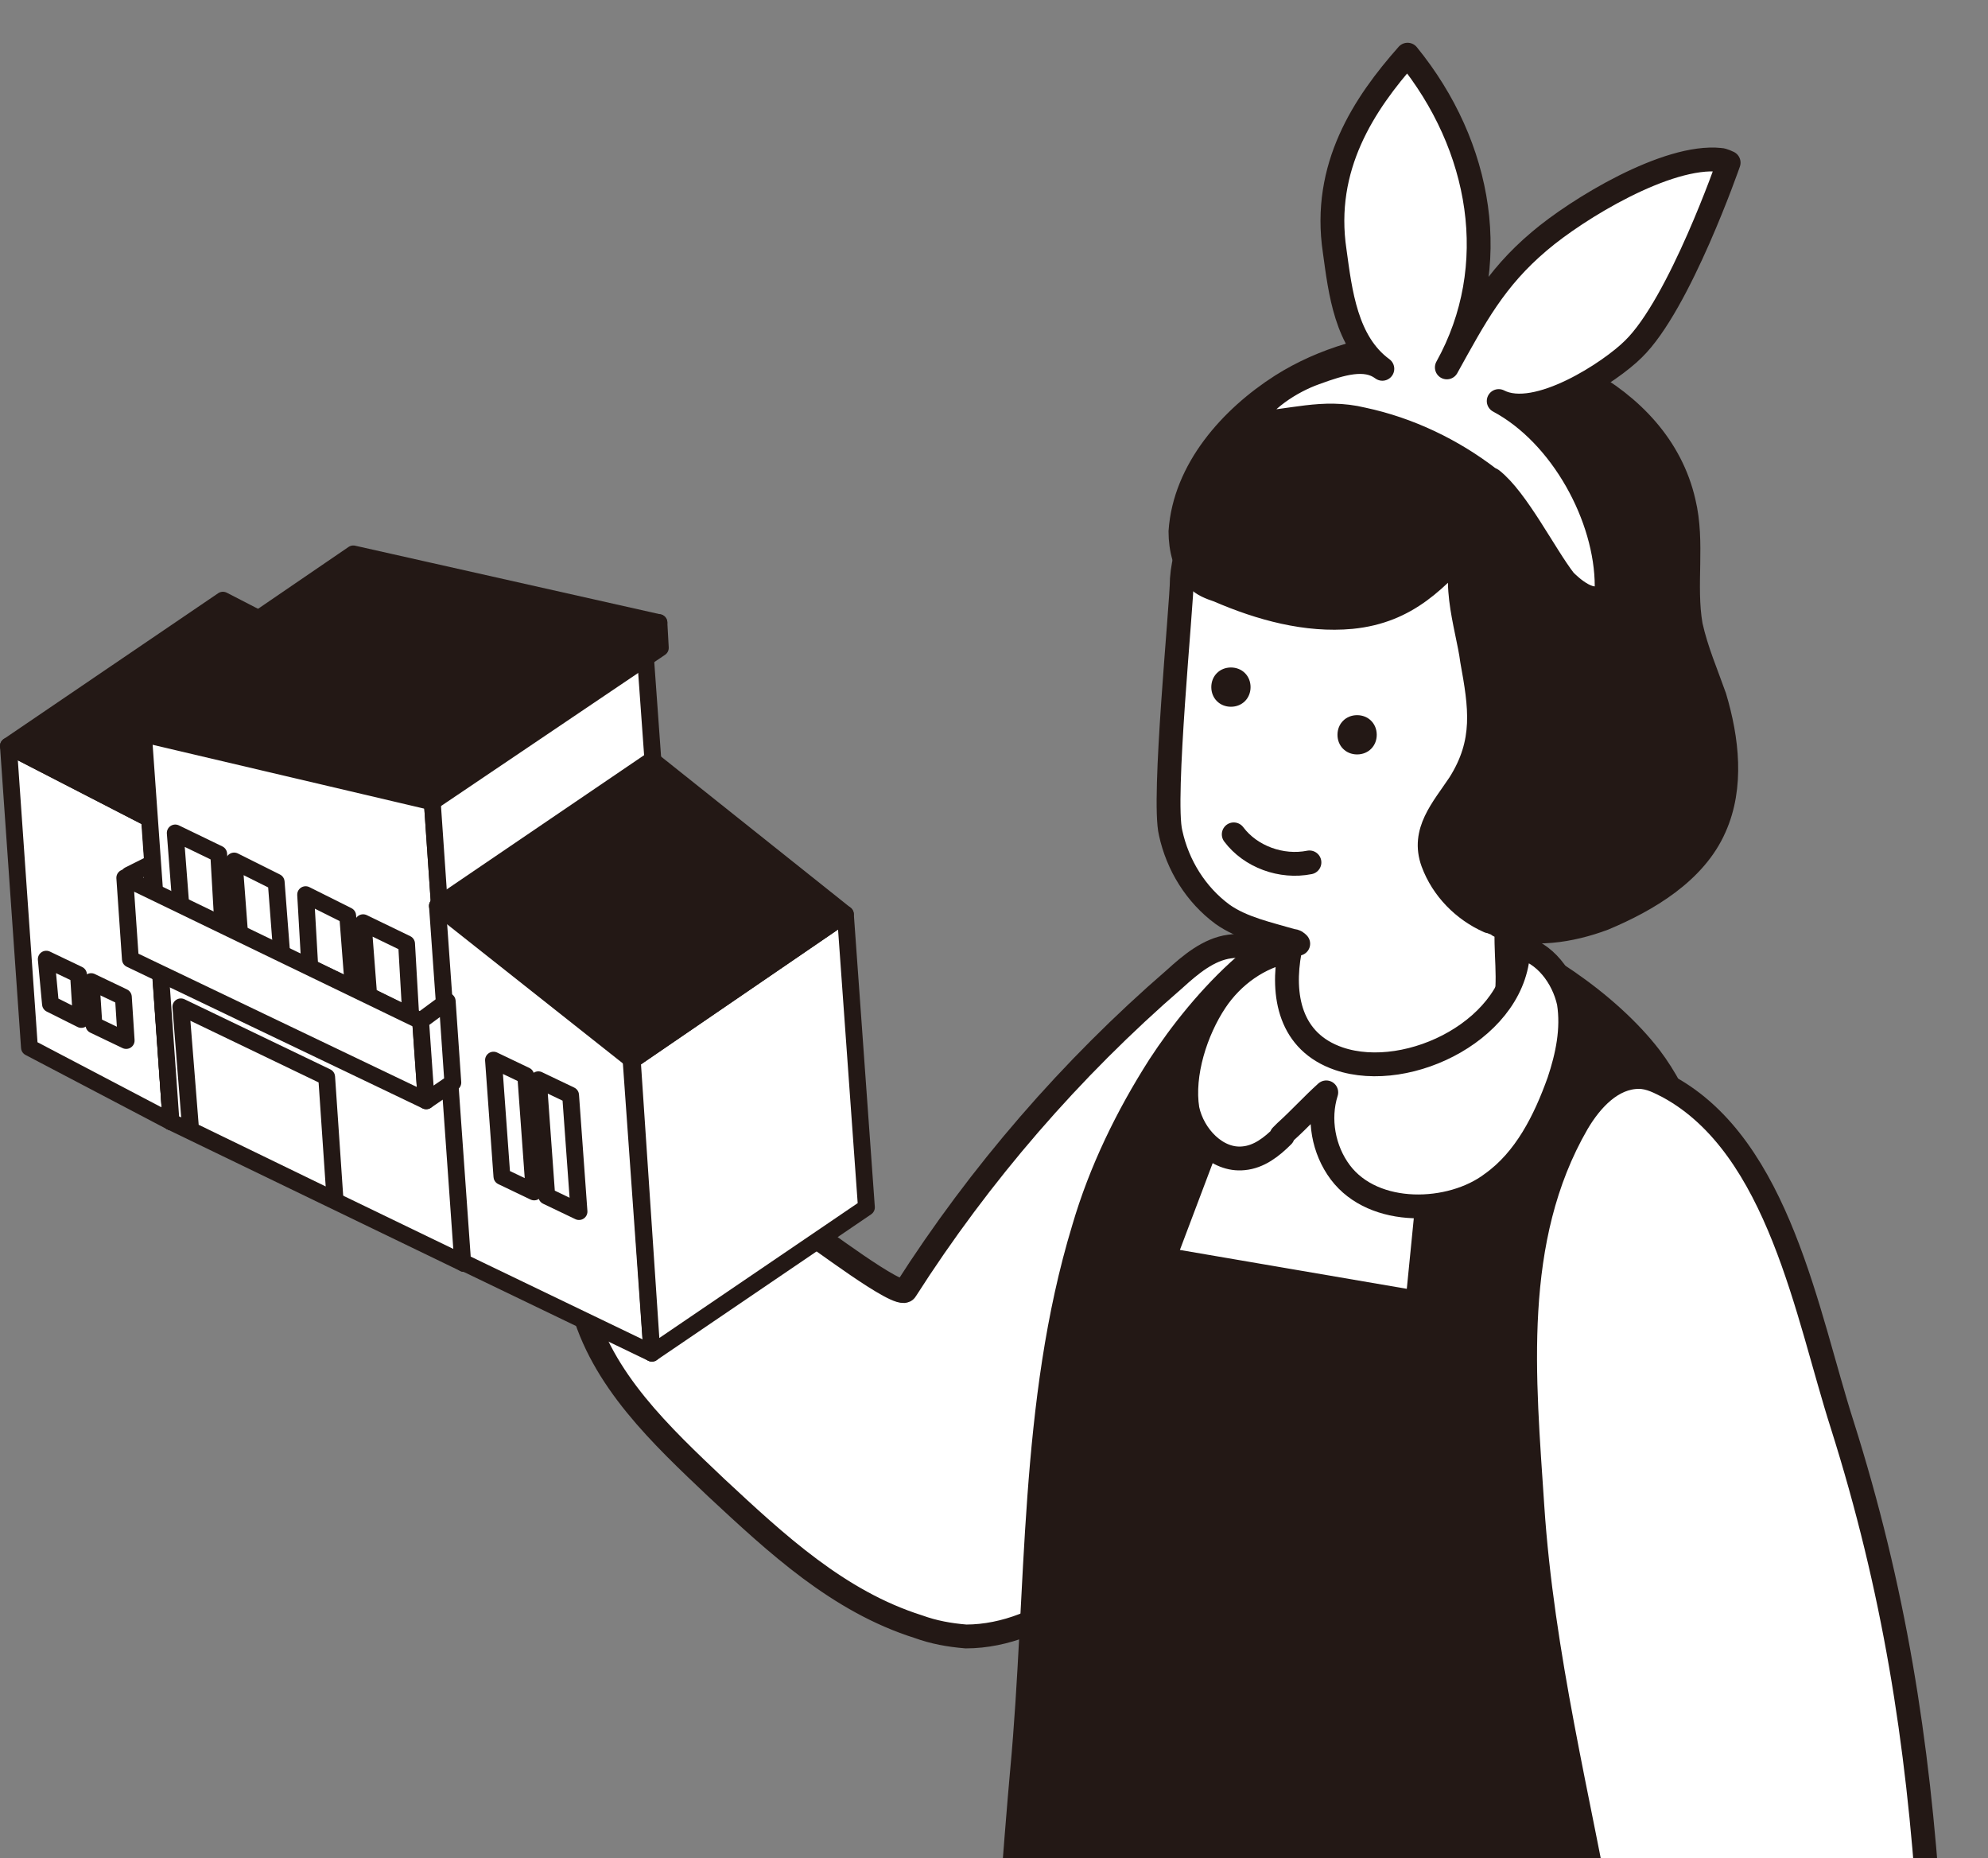 <?xml version="1.0" encoding="UTF-8"?>
<svg id="_レイヤー_2" xmlns="http://www.w3.org/2000/svg" xmlns:xlink="http://www.w3.org/1999/xlink" version="1.1" viewBox="0 0 141.8 132.5">
  <rect x="0" y="0" width="141.8" height="132.5" fill="#808080" stroke="none"/>
  <!-- Generator: Adobe Illustrator 30.0.0, SVG Export Plug-In . SVG Version: 2.1.1 Build 123)  -->
  <defs>
    <style>
      .st0, .st1 {
        fill: none;
      }

      .st2, .st3, .st4, .st5, .st1 {
        stroke: #231815;
        stroke-linecap: round;
        stroke-linejoin: round;
      }

      .st2, .st3, .st6 {
        fill: #fff;
      }

      .st2, .st4 {
        stroke-width: 1.2px;
      }

      .st3, .st5, .st1 {
        stroke-width: 1.7px;
      }

      .st7 {
        isolation: isolate;
      }

      .st4, .st5, .st8 {
        fill: #231815;
      }

      .st9 {
        clip-path: url(#clippath);
      }
    </style>
    <clipPath id="clippath">
      <rect class="st0" x="24.5" y="0" width="117.3" height="132.5"/>
    </clipPath>
  </defs>
  <g id="_レイヤー_2-2">
    <g>
      <g class="st9">
        <g>
          <path class="st3" d="M49.6,79.3c-.3-1.2-2.2-10.1-4.8-8.1-.2.2-.3.4-.5.7-.4,1.1-.2,2.3-.5,3.4-.1.6-.5,1.3-1.1,1.2-.2,0-.5-.2-.7-.3-1.9-1.3-3.5-3-5.3-4.5-.8-.6-3.5-3.4-4-1.1,0,.6.3,1.1.6,1.6.8,1.3,2,2.7,3.2,3.7-1.4-1.2-5-4.7-7.1-3.9-.2,0-.5.2-.6.5,0,.2,0,.3,0,.5.2.9.8,1.6,1.3,2.2,1.3,1.4,2.8,2.6,4.2,3.8-.8-.8-1.9-1.4-3-1.8-.7-.2-2.4-.8-3-.4-.4.2-.7.8-.5,1.3.1.4.4.6.6.9,1.4,1.4,3,2.5,4.8,3.4-1-.5-3-1.9-4.1-1.4-1.5.5-.4,2.2.3,2.9,2.9,2.6,6,5.3,9.6,6.8.8.3,1.5.6,2.3.7,2.8.4,5-1.4,6.8-3.4,2-2.3,2-5.4,1.3-8.4h0Z"/>
          <path class="st3" d="M78.8,112.5c3.8-2.6,8-5.5,11.2-8.9,3.2-3.5,5.9-8.7,7.7-13,1.2-3,2.1-6.3,2.2-9.6,0-2.3,0-5.9-1.1-8-1.4-2.5-4.2-3.7-6.9-4.7-1.4-.5-2.8-1-4.2-.8-1.5.2-2.8,1.3-3.9,2.3-7.4,6.4-13.9,13.9-19.2,22.2-.4.7-6.5-4-7.1-4.3-1.3-1-2.7-1.9-4-2.9-.6-.5-1.3-1.7-2.2-1.8-1.2-.2-2,1.2-2.5,2.1-1.1,1.8-2.5,3.6-4.5,4.5-1.1.5-2.4.8-2.8,1.9-.2.5,0,1,0,1.5,1.4,5.4,5.7,9.4,9.6,13.1,4.3,4,8.7,8.1,14.4,9.9,1.1.4,2.2.6,3.4.7,1.4,0,2.8-.3,4.1-.8,2.1-.8,4-2,5.8-3.3h0Z"/>
          <path class="st3" d="M89.9,205.6s0,0,0-.1c2-12.5,1.8-25.3-.6-37.7-.2-.9-.3-1.8-.8-2.5-.9-1.3-2.6-1.8-4.1-2.2-10.5-2.8-6.1,9-5.5,15.3.2,2.4.4,25.9.5,27.3-.5.4-1,.9-1.5,1.3-2.2,1.8-4.3,3.6-6.7,5.1-1.4.9-2.8,1.9-3.6,3.3-.7,1.4-.6,3.3.3,4.6,1.2,1.8,3.4,2.4,5.4,1.6,2.1-.8,4.3-1.4,6.5-2.1,3.3-1.1,7.2-2.4,9.7-4.9.5-.5,1.1-1,1.3-1.7.3-.8.2-1.6.2-2.4-.2-1.7-.3-3.4-1-5h0Z"/>
          <path class="st5" d="M75.6,210.2c-.3-.4-.9-1.4-.9-1.4,0,0-12.1,7.9-13.2,9.2-.7.9-1.2,2-1,3.1.2.9.8,1.7,1.5,2.2.7.6,1.5.9,2.4,1.1,1.6.3,3.2,0,4.7-.4,4.1-.9,8-2.5,11.8-4.3,3.6-1.8,10.9-4.2,11.4-9.1,0-1.1-2-3.9-1.7-4.4-1,2-2.9,3.4-4.9,4.5-2,1.2-4.4,2.2-6.7,1.7-1.3-.3-2.5-1.1-3.4-2.2h0Z"/>
          <path class="st3" d="M122.2,214.3c.2-.6.3-1.1.3-1.7,0-3.7-4.1-3-4.7-6-.8-3.7-1.4-7.4-2.5-11.1-2.2-7.6-5.2-15-8.9-22-.4-.8-.9-1.6-1.6-2.1-1.2-1-3-1-4.6-.9-10.9.5-3.1,10.4-.7,16.2.9,2.2,8.1,24.6,8.7,25.9-.3.6-.7,1.1-1.1,1.6-2.1,3.1-11.4,10-7.1,14.4,1.1,1.1,2.9,1.4,4.4,1.1,1.6-.3,3-1.2,4.3-2,4.8-3,9.5-6.4,12.3-11.3.4-.7.8-1.5,1-2.2h0Z"/>
          <path class="st5" d="M104.8,217.1s-9.2,7.3-9.3,11.7c0,1.8,2.2,3.2,3.8,3.4,2.1.2,4.2-.8,6.1-1.9,5.3-3.1,10.2-6.9,14.5-11.3,1.2-1.2,2.4-2.6,3-4.2.7-1.9.4-3.8-1.1-5.1-.3-.3-2.9-1.7-2.9-1.9,1.1,3.5-5.1,9.9-7.3,11.3-.3.2-.7.4-1.1.4-.4,0-5.6-2.4-5.6-2.4h0Z"/>
          <path class="st5" d="M74.4,180c.6.4,1.2.7,1.9,1,9.5,4.9,20.5,6.1,31.1,5.7,4.6-.2,9.2-.7,13.4-2.5,3.9-1.7,8.1-5.3,9.3-9.6,1.4-5.1-.6-12.5-1-17.8-1-13.1-2-26.1-3-39.2-.8-10.8-1.7-21.6-4.2-32.1-.9-3.6-2-7.2-4.2-10.1-3-3.9-8.4-7.5-13-9.1-2.5-.9-5.1-1.6-7.7-1.4-5.8.3-11.3,6.5-14.3,11.1-2.3,3.6-4.2,7.5-5.4,11.6-3.8,12.5-3.2,25.8-4.4,38.7-.8,8.7-3.7,49.3-3.7,49.3,0,0,3.2,3.2,5.1,4.4h0Z"/>
          <path class="st3" d="M107.3,72c.5-2.1,0-4.2.2-6.3.1-2.4,0-4.3-.6-6.7-.3-1.1-.6-2.3-1.3-3.1-1.1-1.3-3-1.7-4.7-1.7-3,0-6.3,1.1-7.8,3.7-1.3,2.3-1,5.2-1.2,7.9-.2,1.5-.3,2.9-.2,4.4,0,1.2-.3,2.6.1,3.7.3.7.8,1.2,1.4,1.6,1.3,1,3.4,1.9,5,2.3,1.8.3,4.1-.5,5.6-1.4,1.6-.9,3.1-2.5,3.5-4.3h0Z"/>
          <polygon class="st3" points="102.5 78.8 101.1 92.9 83 89.8 88.1 76.3 102.5 78.8"/>
          <path class="st3" d="M91.4,81c0,0,.2-.2.3-.3,1-.9,1.9-1.9,2.9-2.8-.6,1.9-.2,4.1,1,5.7,2.4,3.2,7.9,3,10.8.8,2.4-1.7,3.8-4.5,4.8-7.3.6-1.8,1-3.7.7-5.6-.4-1.8-1.7-3.6-3.6-4,0,5.8-7.8,9.7-12.8,8-3.5-1.2-4.1-4.5-3.5-7.7-2.2.4-4.1,1.8-5.3,3.6-1.4,2.1-2.4,5.2-2,7.7.4,1.9,2.1,3.7,4,3.5,1.1-.1,2-.8,2.8-1.6h0Z"/>
          <path class="st3" d="M133.6,145.5c-.7-1.9-1.8-2.9-3.8-3.4-2.3-.6-5.4,0-6.8,2.1-1.4,2-1.7,4.7-2.3,7.1-.7,2.6-2.3,4.7-3.8,6.9-.4.6-.8,1.5-.4,2.1.4.7,1.4.6,2.2.3.8-.4,1.6-.9,2.2-1.6.2-.3.4-.6.7-.8.3-.2.7-.4,1-.2.9.3.6,2.6.7,3.2.3,1.8,0,3.9.7,5.6.3.8,1.2,1,2,.8,1-.3,1.3-.9,1.4-1.9.3-1.9-.2-3.8.2-5.7.6,2.2,1.2,4.5,1.8,6.7.2.6.4,1.3,1,1.6,2.4,1.2,2.3-2.3,2.2-3.6-.1-1.9-.4-4.3-1.1-6,1,1.2,1.4,6,3.7,5.8.7,0,1.2-.7,1.3-1.4.1-.7-.1-1.4-.3-2-.3-.9-1.3-4.8-1.3-4.8,0,0,3,4.9,4.7,3.3.9-.9-.4-3.1-.9-3.9-1.2-1.8-2.6-3.4-3.5-5.3-.7-1.5-1-3.2-1.6-4.8h0Z"/>
          <path class="st3" d="M137.2,141.5c.6-1.6.5-3.4.4-5.2-.8-12.2-2.5-23-6.2-34.7-2.5-7.8-4.5-19.8-12.4-24.1-.6-.3-1.3-.7-2.1-.7-1.9,0-3.4,1.6-4.4,3.3-4.8,8.3-3.8,18.2-3.2,27.3.7,10.6,3.3,20.8,5.2,31.3.3,1.7.7,3.5,1.6,5,1.4,2.3,4.1,3.7,6.8,4,2.7.3,5.4-.3,8-1.1,2.4-.8,4.9-2,6.1-4.3.1-.2.2-.5.3-.8h0Z"/>
          <path class="st1" d="M115.2,195.3c.4,4.7-9,7.3-11.3,4.8"/>
          <path class="st1" d="M79.3,193.1c1.2,2.1,4,2.6,6.4,2.5,1.7,0,4.3-.9,5.6-3.7"/>
          <path class="st6" d="M108.3,63.8c3.8-1.6,5.9-5.7,7.2-9.7,1.2-3.8,1.9-7.8,1.4-11.8s-2.5-7.8-5.8-10c-3.1-2.1-7.5-3.3-11.2-3-2,.1-3.8.8-5.7,1.6-2.1.9-4.3,1.9-6.1,3.4-2.1,1.8-3.6,4.2-3.8,7,0,1.8-1.4,15.7-.8,18.1.5,2.3,1.8,4.4,3.7,5.8,1.4,1,3.3,1.4,5,1.9.2,0,.3.1.4.2l15.5-3.5h0Z"/>
          <path class="st1" d="M108.3,63.8c3.8-1.6,5.9-5.7,7.2-9.7,1.2-3.8,1.9-7.8,1.4-11.8s-2.5-7.8-5.8-10c-3.1-2.1-7.5-3.3-11.2-3-2,.1-3.8.8-5.7,1.6-2.1.9-4.3,1.9-6.1,3.4-2.1,1.8-3.6,4.2-3.8,7,0,1.8-1.4,15.7-.8,18.1.5,2.3,1.8,4.4,3.7,5.8,1.4,1,3.3,1.4,5,1.9.2,0,.3.1.4.2"/>
          <path class="st5" d="M106.9,66c2.4.8,5.1.4,7.5-.5,3.1-1.3,6.5-3.3,7.9-6.5,1.3-2.9.9-6.3,0-9.3-.6-1.7-1.3-3.3-1.7-5.1-.5-2.9.2-5.9-.5-8.8-1.8-7.9-11.3-11.7-18.5-11.4-3.6.2-7.2,1.2-10.2,3.1-3.6,2.3-6.9,6-7.2,10.4,0,1.2.3,2.6,1.2,3.4.4.4.9.6,1.5.8,3,1.3,6.3,2.2,9.5,1.9,4-.4,6.1-2.7,8.6-5.5-1.8,2.2-.3,6.2,0,8.6.6,3.3,1,5.8-.9,8.8-1.2,1.8-2.7,3.4-1.9,5.6.7,1.9,2.2,3.4,4,4.2.2,0,.4.2.7.2h0Z"/>
          <path class="st8" d="M96.8,53.8c-.8,0-1.4-.6-1.4-1.4s.6-1.4,1.4-1.4,1.4.6,1.4,1.4-.6,1.4-1.4,1.4Z"/>
          <path class="st8" d="M87.8,50.4c-.8,0-1.4-.6-1.4-1.4s.6-1.4,1.4-1.4,1.4.6,1.4,1.4-.6,1.4-1.4,1.4Z"/>
          <path class="st1" d="M88,59.5c1.2,1.6,3.4,2.4,5.4,2"/>
          <path class="st3" d="M106.2,34.1c-2.6-2-5.7-3.5-9-4.2-2.9-.7-5.1.2-8,.3.7-1.6,2.9-3,4.6-3.6,1.9-.7,3.6-1.2,4.8-.3-2.6-1.9-3-5.5-3.4-8.4-.9-6,2.1-10.5,5.2-14,5.3,6.5,6.8,15.1,2.8,22.3,2-3.6,3.4-6.3,6.6-9,2.7-2.3,9.1-6.2,12.9-5.8.2,0,.6.2.6.2,0,0-3.5,10.1-6.8,13.3-1.6,1.6-6.9,5.1-9.6,3.7,4.5,2.4,7.7,8.3,7.7,13.2,0,.1,0,.3,0,.4-.9,1.3-2.7-.5-3-.8-1.4-1.8-3.4-5.8-5.2-7.2h0Z"/>
        </g>
      </g>
      <g>
        <g>
          <g class="st7">
            <polygon class="st2" points="10.7 58.4 12.2 80 2.1 74.7 .6 53.2 10.7 58.4"/>
            <polygon class="st2" points="10.7 58.4 26 48 27.5 69.5 12.2 80 10.7 58.4"/>
            <polygon class="st4" points=".6 53.2 15.9 42.8 26 48 10.7 58.4 .6 53.2"/>
          </g>
          <g class="st7">
            <g>
              <polygon class="st2" points="30.8 56.7 33.1 90.1 12.2 80 10.2 51.9 30.8 56.7"/>
              <polygon class="st4" points="9.2 52.1 9.1 50.5 30.8 55.5 30.9 57.2 9.2 52.1"/>
            </g>
            <g>
              <polygon class="st2" points="30.8 56.7 46 46.3 48.4 79.6 33.1 90.1 30.8 56.7"/>
              <polygon class="st4" points="30.8 57.2 30.7 55.4 47 44.4 47.1 46.2 30.8 57.2"/>
            </g>
            <polygon class="st4" points="9.1 50.5 25.2 39.5 47 44.4 30.8 55.5 9.1 50.5"/>
          </g>
          <g class="st7">
            <polygon class="st2" points="44.7 71.2 46.5 96.5 33 90 31.2 64.6 44.7 71.2"/>
            <polygon class="st2" points="45.1 75.6 60.3 65.2 61.8 86.1 46.5 96.5 45.1 75.6"/>
            <polygon class="st4" points="31.2 64.6 46.5 54.2 60.3 65.2 45.1 75.6 31.2 64.6"/>
          </g>
        </g>
        <polygon class="st2" points="5.6 69.5 5.8 72.7 3.6 71.6 3.3 68.4 5.6 69.5"/>
        <polygon class="st2" points="8.8 71.1 9 74.2 6.7 73.1 6.5 70 8.8 71.1"/>
        <polygon class="st2" points="37.5 76.7 38.1 85 35.8 83.9 35.2 75.6 37.5 76.7"/>
        <polygon class="st2" points="40.7 78.1 41.3 86.4 39 85.3 38.4 77 40.7 78.1"/>
        <polygon class="st2" points="23.3 76.8 23.9 85.6 13.6 80.6 12.9 71.8 23.3 76.8"/>
        <g>
          <polygon class="st2" points="15.6 60.9 15.9 66.1 12.9 64.6 12.5 59.4 15.6 60.9"/>
          <polygon class="st2" points="19.7 62.9 20.1 68.1 17.1 66.7 16.7 61.4 19.7 62.9"/>
          <polygon class="st2" points="24.8 65.3 25.2 70.5 22.1 69 21.8 63.8 24.8 65.3"/>
          <polygon class="st2" points="29 67.3 29.3 72.5 26.3 71 25.9 65.8 29 67.3"/>
          <g>
            <polygon class="st2" points="11.1 66.4 9.5 66.5 9.2 62.4 10.8 61.6 11.1 66.4"/>
            <g class="st7">
              <polygon class="st2" points="30 72.8 30.4 78.5 9.3 68.4 8.9 62.6 30 72.8"/>
              <polygon class="st2" points="30 72.8 31.9 71.4 32.3 77.2 30.4 78.5 30 72.8"/>
            </g>
          </g>
        </g>
      </g>
    </g>
  </g>
</svg>
